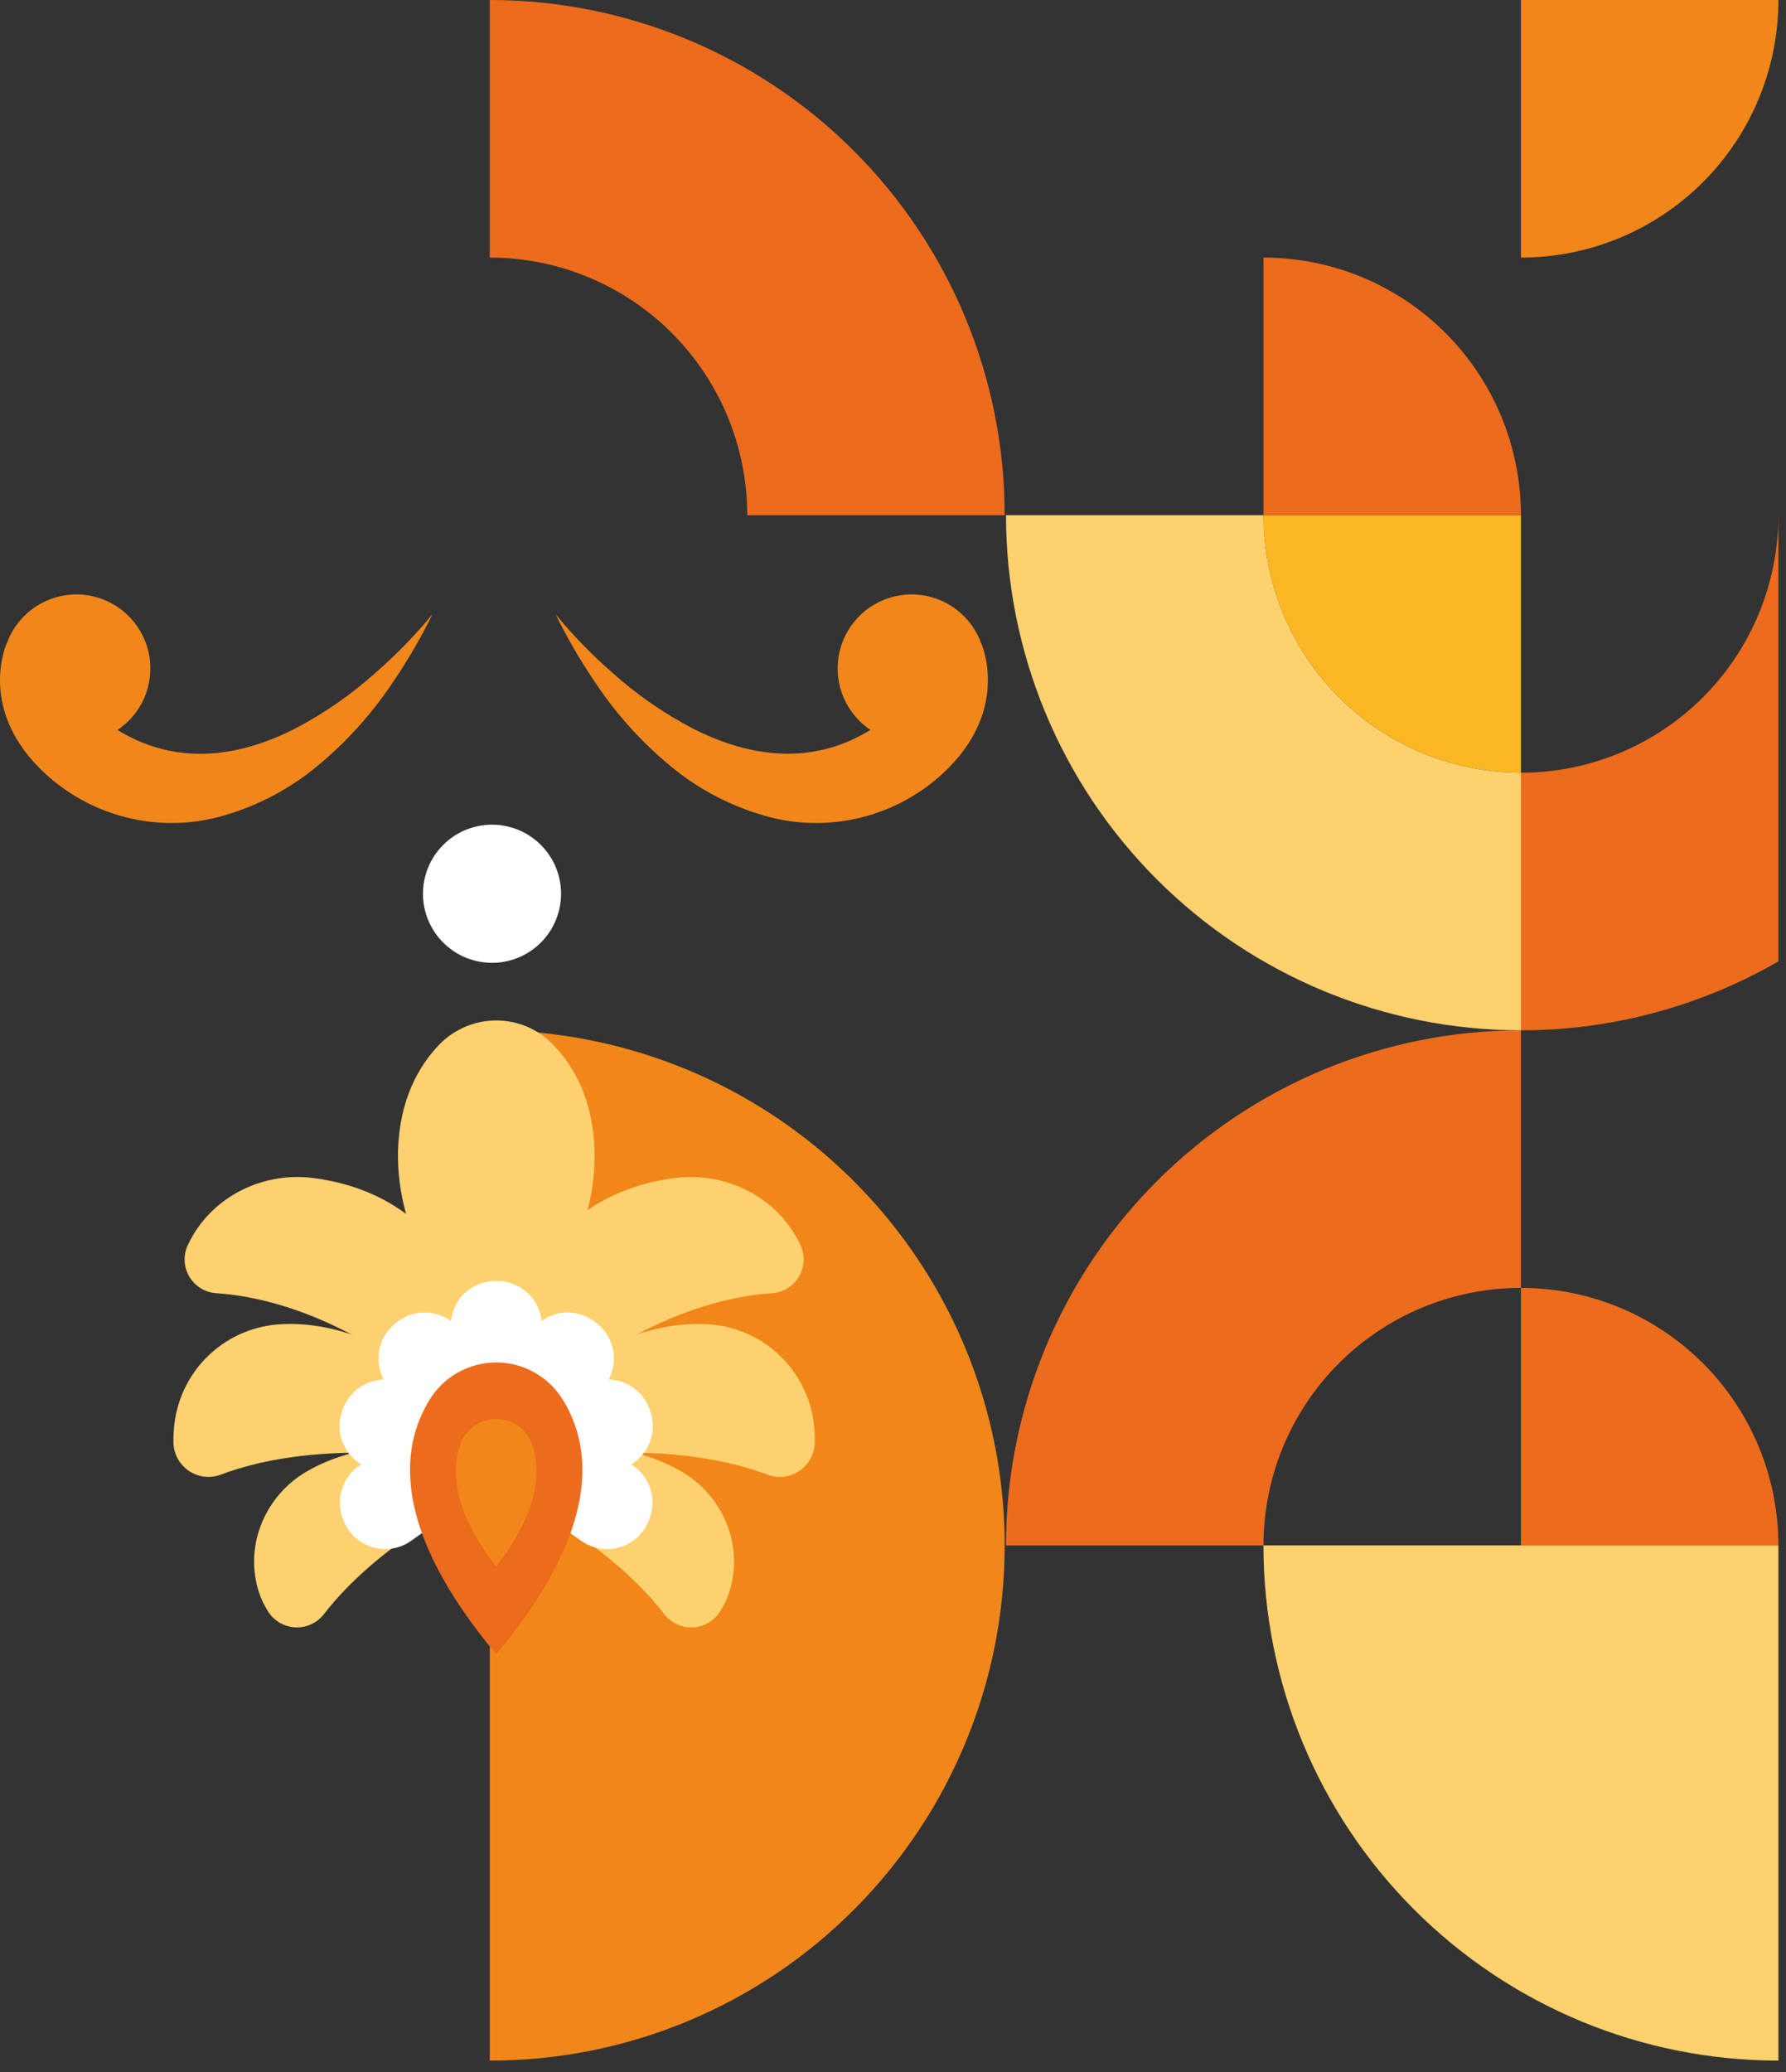 <?xml version="1.0" encoding="UTF-8"?> <svg xmlns="http://www.w3.org/2000/svg" width="144" height="167" viewBox="0 0 144 167" fill="none"><rect x="0" y="0" width="144" height="167" fill="#333333" stroke="none"/><path d="M68.845 153.904C74.651 148.098 78.604 140.701 80.206 132.648C81.807 124.595 80.985 116.248 77.843 108.662C74.701 101.077 69.38 94.593 62.554 90.031C55.727 85.469 47.701 83.034 39.49 83.033L39.49 166.063C44.943 166.07 50.343 164.999 55.381 162.913C60.419 160.826 64.994 157.765 68.845 153.904Z" fill="#F18718"></path><path d="M101.869 41.517L122.627 41.517L122.627 62.275C117.122 62.275 111.842 60.088 107.949 56.195C104.056 52.302 101.869 47.022 101.869 41.517Z" fill="#FAB623"></path><path d="M122.627 41.517L101.869 41.517L101.869 20.758C107.375 20.758 112.655 22.945 116.547 26.838C120.44 30.731 122.627 36.011 122.627 41.517Z" fill="#ED6B1D"></path><path d="M122.629 103.791L122.629 124.546L143.387 124.546C143.387 121.82 142.85 119.121 141.807 116.603C140.764 114.085 139.235 111.796 137.307 109.869C135.379 107.942 133.091 106.413 130.572 105.37C128.054 104.327 125.355 103.791 122.629 103.791Z" fill="#ED6B1D"></path><path d="M143.387 -9.4138e-08L122.629 0L122.629 20.758C128.134 20.758 133.414 18.571 137.307 14.678C141.2 10.785 143.387 5.505 143.387 -9.4138e-08Z" fill="#F18718"></path><path d="M122.628 103.791L122.628 83.033C111.618 83.033 101.058 87.407 93.272 95.192C85.487 102.977 81.112 113.536 81.111 124.546L101.87 124.546C101.87 121.82 102.407 119.121 103.45 116.603C104.493 114.085 106.022 111.796 107.95 109.869C109.877 107.942 112.166 106.413 114.684 105.37C117.203 104.327 119.902 103.791 122.628 103.791Z" fill="#ED6B1D"></path><path d="M39.49 20.758L39.49 0C50.501 0.001 61.06 4.375 68.845 12.161C76.63 19.947 81.004 30.506 81.004 41.517L60.248 41.517C60.248 36.011 58.06 30.732 54.168 26.839C50.275 22.946 44.995 20.759 39.49 20.758Z" fill="#ED6B1D"></path><path d="M143.386 166.063C132.375 166.063 121.815 161.689 114.029 153.903C106.243 146.117 101.869 135.557 101.869 124.546L143.386 124.546L143.386 166.063Z" fill="#FED16F"></path><path d="M122.628 62.275L122.628 83.033C111.618 83.031 101.059 78.657 93.273 70.871C85.488 63.086 81.113 52.527 81.111 41.517L101.87 41.517C101.87 47.022 104.058 52.301 107.95 56.194C111.843 60.087 117.123 62.274 122.628 62.275Z" fill="#FED16F"></path><path d="M143.387 41.517C143.386 47.022 141.199 52.301 137.306 56.194C133.414 60.087 128.134 62.274 122.629 62.275L122.629 83.033C129.916 83.037 137.076 81.121 143.387 77.477L143.387 41.517Z" fill="#ED6B1D"></path><path d="M35.425 84.177C33.737 85.927 32.202 88.651 32.088 92.787C32.033 96.135 32.938 99.429 34.695 102.279L38.332 108.324L41.702 108.324L45.335 102.292C47.093 99.442 47.998 96.148 47.942 92.799C47.828 88.664 46.293 85.94 44.605 84.19C44.01 83.574 43.298 83.084 42.51 82.749C41.722 82.414 40.874 82.24 40.018 82.239C39.162 82.238 38.314 82.409 37.525 82.742C36.736 83.075 36.022 83.563 35.425 84.177Z" fill="#FED170"></path><path d="M39.839 112.13C39.839 112.13 39.292 96.778 25.295 94.941C21.222 94.406 17.148 96.394 15.284 100.053L15.157 100.308C14.962 100.71 14.87 101.155 14.887 101.601C14.904 102.048 15.031 102.484 15.256 102.87C15.482 103.257 15.799 103.582 16.179 103.817C16.56 104.052 16.992 104.19 17.438 104.218C21.522 104.495 28.818 106.239 37.183 113.913L39.839 112.13Z" fill="#FED170"></path><path d="M38.972 114.568C38.972 114.568 31.513 106.3 22.76 106.714C20.604 106.8 18.549 107.647 16.958 109.104C15.368 110.562 14.345 112.536 14.072 114.675C14.005 115.208 13.975 115.745 13.984 116.282C13.998 116.731 14.118 117.171 14.336 117.564C14.554 117.957 14.862 118.293 15.236 118.543C15.609 118.793 16.037 118.951 16.483 119.003C16.93 119.054 17.383 118.998 17.803 118.84C21.153 117.572 27.645 116.148 38.096 117.863L38.972 114.568Z" fill="#FED170"></path><path d="M37.186 121.193C37.186 121.193 30.343 124.637 26.133 130.06C25.869 130.41 25.525 130.691 25.131 130.881C24.736 131.071 24.302 131.164 23.864 131.152C23.426 131.14 22.997 131.023 22.614 130.811C22.23 130.6 21.902 130.3 21.658 129.936C21.257 129.318 20.955 128.64 20.762 127.929C19.785 124.318 21.476 120.492 24.705 118.599C27.104 117.195 30.897 116.06 36.763 116.445L37.186 121.193Z" fill="#FED170"></path><path d="M39.84 112.13C39.84 112.13 40.387 96.778 54.384 94.941C58.46 94.406 62.531 96.394 64.398 100.053L64.525 100.308C64.719 100.71 64.811 101.154 64.793 101.601C64.776 102.048 64.649 102.483 64.424 102.869C64.198 103.255 63.882 103.58 63.502 103.815C63.122 104.051 62.69 104.189 62.244 104.218C58.161 104.495 50.864 106.239 42.502 113.913L39.84 112.13Z" fill="#FED170"></path><path d="M40.711 114.568C40.711 114.568 48.17 106.3 56.923 106.714C59.079 106.8 61.134 107.647 62.725 109.104C64.315 110.562 65.338 112.536 65.611 114.675C65.679 115.208 65.707 115.745 65.696 116.282C65.682 116.731 65.561 117.171 65.344 117.564C65.126 117.957 64.817 118.293 64.444 118.543C64.071 118.793 63.643 118.951 63.196 119.003C62.75 119.054 62.297 118.998 61.877 118.84C58.526 117.572 52.035 116.148 41.584 117.863L40.711 114.568Z" fill="#FED170"></path><path d="M42.488 121.193C42.488 121.193 49.332 124.637 53.539 130.06C53.803 130.41 54.146 130.691 54.541 130.881C54.935 131.071 55.37 131.164 55.808 131.152C56.246 131.14 56.674 131.023 57.058 130.811C57.441 130.6 57.769 130.3 58.013 129.936C58.416 129.318 58.718 128.641 58.909 127.929C59.887 124.318 58.196 120.492 54.966 118.599C52.571 117.195 48.774 116.06 42.909 116.445L42.488 121.193Z" fill="#FED170"></path><path d="M40.005 103.237C39.501 103.231 39 103.328 38.535 103.523C38.07 103.718 37.649 104.007 37.3 104.371C36.874 104.841 36.575 105.411 36.431 106.029C36.287 106.647 36.304 107.291 36.479 107.9L38.685 116.047L41.325 116.047L43.528 107.9C43.696 107.355 43.731 106.778 43.633 106.216C43.534 105.654 43.303 105.123 42.959 104.668C42.615 104.213 42.168 103.846 41.654 103.597C41.141 103.348 40.576 103.225 40.005 103.237Z" fill="white"></path><path d="M27.653 122.405C27.838 122.945 28.149 123.433 28.56 123.829C28.971 124.225 29.47 124.518 30.016 124.684C30.563 124.85 31.14 124.883 31.702 124.782C32.264 124.681 32.794 124.449 33.248 124.103L40.147 119.215L39.69 117.98L39.234 116.742L30.817 117.488C30.247 117.519 29.692 117.684 29.199 117.971C28.705 118.258 28.287 118.658 27.978 119.138C27.669 119.618 27.479 120.164 27.422 120.732C27.366 121.3 27.445 121.874 27.653 122.405Z" fill="white"></path><path d="M27.587 113.714C27.395 114.252 27.334 114.827 27.407 115.393C27.481 115.959 27.688 116.5 28.011 116.97C28.334 117.44 28.764 117.828 29.266 118.099C29.768 118.371 30.327 118.52 30.898 118.534L39.335 119.023L39.755 117.771L40.172 116.52L33.13 111.847C32.666 111.516 32.129 111.3 31.565 111.217C31 111.134 30.424 111.185 29.884 111.368C29.344 111.55 28.854 111.857 28.455 112.265C28.057 112.673 27.76 113.17 27.59 113.714L27.587 113.714Z" fill="white"></path><path d="M31.861 106.669C31.417 107.027 31.063 107.485 30.83 108.006C30.597 108.527 30.491 109.096 30.52 109.666C30.55 110.236 30.715 110.791 31 111.285C31.286 111.779 31.685 112.198 32.164 112.508L39.102 117.338L40.112 116.487L41.123 115.64L37.561 107.975C37.338 107.45 36.994 106.985 36.556 106.619C36.119 106.252 35.6 105.995 35.044 105.868C34.488 105.74 33.909 105.747 33.356 105.887C32.803 106.027 32.29 106.296 31.861 106.672L31.861 106.669Z" fill="white"></path><path d="M52.358 122.405C52.173 122.945 51.862 123.434 51.451 123.831C51.041 124.227 50.541 124.52 49.995 124.686C49.448 124.852 48.87 124.886 48.309 124.784C47.747 124.683 47.217 124.449 46.763 124.103L39.867 119.215L40.323 117.98L40.78 116.742L49.197 117.488C49.767 117.518 50.322 117.684 50.815 117.971C51.309 118.258 51.727 118.658 52.035 119.138C52.344 119.618 52.534 120.165 52.59 120.733C52.647 121.301 52.567 121.874 52.358 122.405Z" fill="white"></path><path d="M52.422 113.714C52.614 114.251 52.675 114.827 52.602 115.392C52.529 115.958 52.322 116.498 51.999 116.969C51.676 117.439 51.246 117.826 50.745 118.098C50.243 118.37 49.685 118.52 49.114 118.534L40.674 119.023L40.257 117.771L39.84 116.52L46.882 111.847C47.347 111.516 47.883 111.299 48.447 111.215C49.012 111.132 49.588 111.183 50.129 111.365C50.67 111.548 51.159 111.856 51.558 112.264C51.957 112.672 52.253 113.169 52.422 113.714Z" fill="white"></path><path d="M48.15 106.669C48.595 107.027 48.948 107.485 49.181 108.006C49.414 108.527 49.52 109.096 49.491 109.666C49.461 110.236 49.297 110.791 49.011 111.285C48.725 111.779 48.326 112.198 47.847 112.508L40.909 117.338L39.899 116.487L38.889 115.64L42.45 107.975C42.673 107.45 43.018 106.985 43.455 106.619C43.893 106.252 44.411 105.995 44.967 105.868C45.524 105.74 46.102 105.747 46.656 105.887C47.209 106.027 47.721 106.296 48.15 106.672L48.15 106.669Z" fill="white"></path><path d="M34.604 112.857C32.232 116.751 31.616 123.285 40.007 133.316C48.399 123.279 47.783 116.751 45.41 112.857C44.85 111.924 44.058 111.153 43.111 110.617C42.165 110.081 41.095 109.799 40.007 109.799C38.919 109.799 37.85 110.081 36.903 110.617C35.956 111.153 35.164 111.924 34.604 112.857Z" fill="#ED6B1D"></path><path d="M37.095 116.452C36.355 118.593 36.574 121.793 40.005 126.247C43.437 121.793 43.655 118.593 42.915 116.452C42.71 115.842 42.319 115.312 41.797 114.936C41.275 114.561 40.648 114.359 40.005 114.359C39.362 114.359 38.735 114.561 38.213 114.936C37.691 115.312 37.3 115.842 37.095 116.452Z" fill="#F1871A"></path><path d="M43.428 76.133C45.696 74.058 45.852 70.537 43.777 68.27C41.702 66.002 38.181 65.846 35.913 67.921C33.645 69.996 33.489 73.517 35.564 75.784C37.639 78.052 41.16 78.209 43.428 76.133Z" fill="white"></path><path d="M68.255 56.709C67.694 55.672 67.452 54.492 67.561 53.317C67.669 52.143 68.124 51.027 68.867 50.111C69.61 49.195 70.608 48.52 71.735 48.171C72.861 47.822 74.066 47.815 75.197 48.151C76.327 48.487 77.333 49.151 78.087 50.058C78.84 50.965 79.308 52.076 79.43 53.249C79.552 54.422 79.324 55.605 78.774 56.648C78.224 57.692 77.377 58.548 76.34 59.111C75.652 59.484 74.897 59.718 74.118 59.799C73.339 59.88 72.551 59.807 71.8 59.584C71.05 59.361 70.35 58.992 69.742 58.499C69.134 58.006 68.629 57.397 68.255 56.709Z" fill="#F1871A"></path><path d="M44.793 49.5C46.166 51.174 47.675 52.731 49.306 54.154C51.321 55.972 53.56 57.523 55.971 58.768C61.126 61.356 67.376 62.128 73.095 56.523L79.111 51.847C79.111 51.847 81.415 56.865 76.52 61.845C74.698 63.692 72.429 65.036 69.934 65.748C67.439 66.46 64.802 66.515 62.279 65.908C59.255 65.148 56.441 63.718 54.045 61.724C51.76 59.836 49.759 57.629 48.104 55.171C46.865 53.363 45.758 51.468 44.793 49.5Z" fill="#F1871A"></path><path d="M11.404 56.709C11.966 55.672 12.208 54.492 12.099 53.317C11.99 52.143 11.535 51.027 10.792 50.111C10.049 49.195 9.051 48.52 7.925 48.171C6.798 47.822 5.593 47.815 4.463 48.151C3.332 48.487 2.326 49.151 1.573 50.058C0.819 50.965 0.352 52.076 0.229 53.249C0.107 54.422 0.335 55.605 0.885 56.648C1.435 57.692 2.282 58.548 3.319 59.111C4.008 59.484 4.763 59.718 5.542 59.799C6.321 59.88 7.108 59.807 7.859 59.584C8.61 59.361 9.309 58.992 9.917 58.499C10.526 58.006 11.031 57.397 11.404 56.709Z" fill="#F1871A"></path><path d="M34.866 49.5C33.491 51.177 31.978 52.736 30.343 54.16C28.33 55.978 26.091 57.529 23.682 58.775C18.527 61.362 12.293 62.135 6.557 56.53L0.542 51.853C0.542 51.853 -1.762 56.872 3.132 61.851C4.954 63.696 7.222 65.038 9.715 65.749C12.208 66.46 14.843 66.515 17.363 65.908C20.387 65.147 23.201 63.717 25.598 61.724C27.886 59.836 29.89 57.629 31.549 55.171C32.791 53.364 33.9 51.469 34.866 49.5Z" fill="#F1871A"></path></svg> 